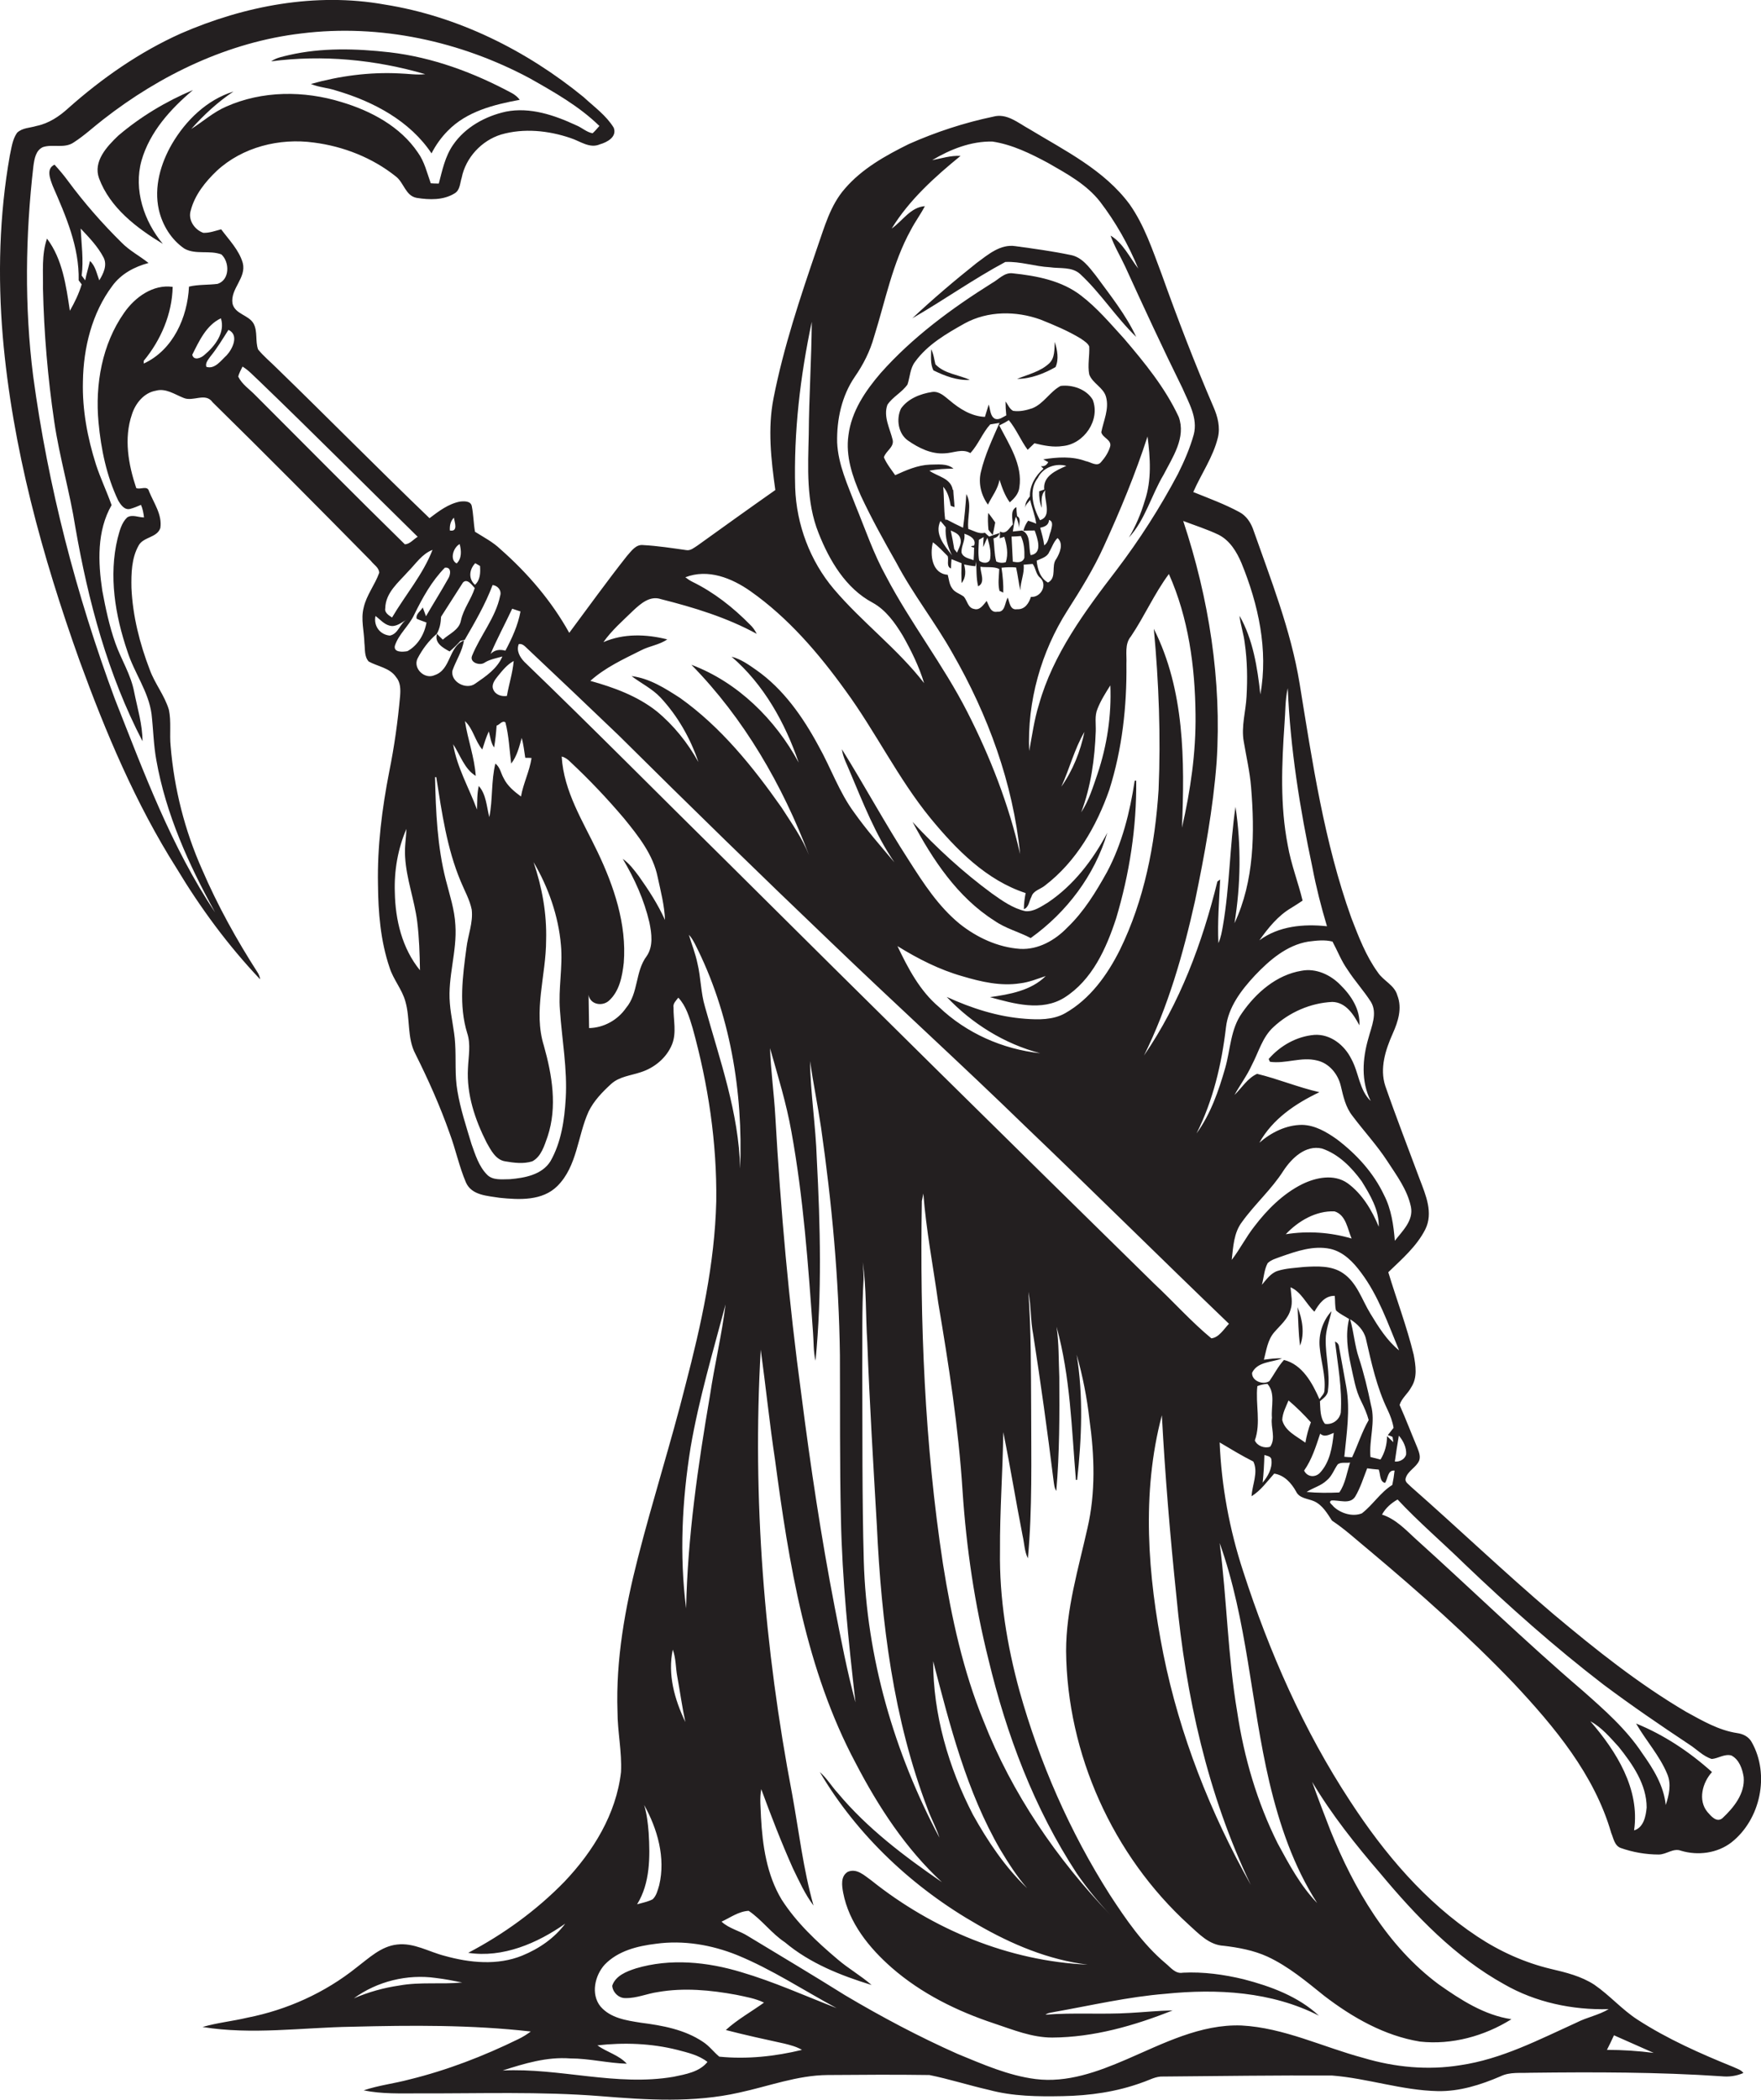 <?xml version="1.0" encoding="utf-8"?>
<!-- Generator: Adobe Illustrator 19.2.0, SVG Export Plug-In . SVG Version: 6.00 Build 0)  -->
<svg version="1.1" id="Layer_1" xmlns="http://www.w3.org/2000/svg" xmlns:xlink="http://www.w3.org/1999/xlink" x="0px" y="0px"
	 viewBox="0 0 700.7 835.3" enable-background="new 0 0 700.7 835.3" xml:space="preserve">
<g>
	<path fill="#231F20" d="M689.7,822.1c-13.1-5.3-26.2-11.1-38.1-18.8c-6.2-4-11.1-9.7-17.2-13.9c-5.2-3.4-11.3-4.9-17.3-6.3
		c-10.5-2.5-20.4-7-29.3-12.9c-20.7-13.7-37-33-50.5-53.7c-18.6-28.3-32.3-59.5-42.7-91.7c-5.4-16.5-8.6-33.8-9.3-51.1
		c4.4,2.6,8.8,5.3,13.4,7.6c2.1,4.3-0.5,9.3-0.7,13.8c3.7-2.3,6.2-5.9,9-9c4,0.6,6.8,3.7,8.7,7.1c1.3,2.8,4.7,2.8,7.2,3.9
		c3.3,1.5,5.2,4.8,7.1,7.7c5.3,3.5,10,7.9,14.9,11.9c19.9,16.7,39.4,34,57.4,52.8c16.2,17.3,32.1,36.3,38.8,59.5
		c0.9,2.1,1.3,5.1,3.8,6c4.8,1.7,10,2.6,15.1,2.6c3.1,0,5.8-2.7,8.9-1.5c6.7,2,14.4,1,20-3.3c11.6-9.1,15.4-27,8.1-39.9
		c-1.2-2.2-3.5-3.3-5.8-3.6c-7.3-1.1-13.8-4.9-20.2-8.4c-18.9-11.1-36.2-24.9-53-39c-19.3-16.4-37.6-33.9-56.6-50.6
		c-0.9-1-2.5-1.8-2.1-3.3c0.8-3,4.2-4.3,5.4-7.1c0.6-1.7-0.1-3.4-0.7-5c-2.4-5.7-4.6-11.5-7.1-17.1c0.8-2.7,3.3-4.5,4.6-7
		c2.6-3.9,1.8-8.7,1-13c-2.7-11.1-6.8-21.9-10.1-32.8c5.4-5.2,11.3-10.3,14.7-17c3.3-6.6,0.2-13.7-2.2-20
		c-4.6-12.4-9.4-24.7-13.7-37.1c-2.3-7,0.1-14.4,3-20.9c2.1-4.7,3.8-10,1.8-15.1c-1.1-4.1-5.6-5.8-7.8-9.2
		c-4.7-6.5-7.6-14.1-10.5-21.6c-10.8-30.1-15.5-61.9-20.6-93.3c-3.5-21.3-11.5-41.4-18.6-61.6c-1-2.6-2.7-5.1-5.3-6.5
		c-5.9-3.2-12.2-5.5-18.4-8c3.2-7.3,7.9-13.9,9.8-21.7c1-4.1-0.1-8.3-1.7-12c-7.5-17.4-14.3-35.1-20.7-53
		c-3.6-9.5-6.8-19.3-12.7-27.7c-10.1-13.7-25.8-21.4-40-30c-4.4-2.4-8.9-6.4-14.3-4.9c-11.5,2.4-22.8,6.1-33.6,10.9
		c-9.3,4.6-18.6,9.8-25.4,17.7c-5.9,6.7-8.2,15.5-11.1,23.7c-6.7,19.6-13.3,39.3-17.3,59.6c-2.4,12.1-1,24.5,0.7,36.6
		c-10.4,7.3-20.7,14.7-31,22.1c-1.3,0.8-2.7,2.1-4.4,1.8c-5.7-0.8-11.4-1.7-17.1-2c-3-0.4-4.8,2.4-6.6,4.4
		c-7.9,10-15.3,20.3-22.9,30.5c-7-12.6-16.5-23.7-27.3-33.2c-3-2.9-6.7-4.8-10.2-7c-0.6-3.4-0.6-6.9-1.3-10.3c-0.5-2-3-1.9-4.7-1.7
		c-4.6,0.9-8.4,3.8-12.1,6.6c-20.5-19.7-40.4-39.9-60.8-59.7c-2.5-2.5-5.2-4.7-7.4-7.4c-1.2-3.3-0.1-7.1-1.8-10.3
		c-2-3.5-7.4-3.7-8.4-8c-0.9-5.9,5.6-10.1,4.1-16.1c-1.5-5.2-5.5-9.2-8.6-13.4c-2.3,0.6-4.7,1.5-7.1,1.4c-3.5-1.2-6.2-5.2-5-8.9
		c1.6-6.2,5.8-11.4,10.3-15.7c10.2-9.5,25-13.2,38.7-11.3c11.7,1.5,23.2,6,32.5,13.4c3.3,2.4,3.9,7.8,8.4,8.6c5,0.8,10.6,1,15.1-1.8
		c2.2-1.3,2.1-4.1,2.8-6.2c1.6-8,7.9-14.8,15.7-17.2c9-2.6,18.8-1.6,27.6,1.4c3.8,1.2,7.6,4.3,11.7,2.5c2.8-0.8,6.9-2.9,5.5-6.6
		c-3-4.9-7.8-8.3-12-12.2C209.4,20,182.1,6.4,153,1.8c-27.4-4.9-55.7,0.5-81,11.5c-16.5,7.4-31.4,17.8-44.8,29.7
		c-3.6,3.3-7.8,6.1-12.7,7.1c-2.6,0.8-5.6,0.7-7.7,2.7c-1.9,2.7-2.2,6-2.9,9.1c-4.2,23.7-4.8,48-2.8,71.9
		c3.8,44.3,15.7,87.4,30.6,129.1c10.4,28.5,22.3,56.8,38.6,82.5c9.5,15.8,20.5,30.7,33.2,44.1c-0.1-0.9-0.4-1.6-0.8-2.4
		c-8.5-13.2-16.1-26.9-22.3-41.3c-6.9-15.5-11.1-32.1-12.5-49c-0.5-4.8,0.3-9.8-0.7-14.5c-1.7-5.7-5.6-10.4-7.6-15.9
		c-4-10.4-6.8-21.4-7.3-32.6c-0.1-5.7,0-11.8,2.9-16.9c1.9-3.4,7.3-3,8.6-6.9c0.8-5.3-2.6-9.9-4.5-14.6c-0.6-2.5-3.5-0.5-5.1-1.3
		c-3.1-9.3-5-19.7-1.7-29.3c1.4-4.4,4.8-8.6,9.5-9.4c3.9-1.1,7.4,1.4,10.9,2.8c3.9,1.8,8.8-2.3,11.7,1.8
		c21.2,20.8,42.1,41.9,63,63.1c1.1,1.5,3.2,2.6,3.3,4.7c-1.7,4.8-5.1,8.9-6.2,13.9c-1.2,4.6,0.2,9.4,0.3,14.1
		c0.3,2.4-0.1,5.3,1.7,7.3c3.6,2,8.4,2.5,10.9,6.2c1.8,2.1,1.8,4.9,1.6,7.5c-0.9,10.1-2.3,20.1-4.3,30c-2.9,14.8-4.8,29.9-4.5,45
		c0.1,11.1,1,22.4,4.6,33c1.5,4.8,5,8.7,6.3,13.5c2,6.9,0.6,14.5,4,20.9c5.1,10.2,9.8,20.7,13.6,31.5c2.4,6.4,3.8,13.3,6.5,19.6
		c2.3,5.2,8.6,5.3,13.4,6.1c7.8,0.8,17,1.3,23-4.7c7.9-7.9,8-19.9,12.4-29.6c2.1-4.3,5.5-7.8,9-11c3.2-2.9,7.7-3.3,11.6-4.6
		c5.5-1.7,10.4-5.7,12.6-11.1c1.9-4.7,0.5-9.8,0.6-14.7c-0.3-1.6,1-2.7,1.9-3.9c3.1,3.3,4.4,7.8,5.7,12.1
		c6.2,22.4,9.7,45.6,9.4,68.9c-0.6,24.8-6,49.1-12.2,72.9c-5.8,23.1-13.1,45.9-19,69c-5.1,19.9-8.8,40.4-8.1,61c0,8,1.8,16,1.4,24.1
		c-1.9,16.7-11.1,31.6-22.5,43.6c-11.1,11.4-24.2,20.9-38.3,28.3c13.8,2.1,27.5-3.8,38.6-11.6c-4.3,5.8-10.5,10-17.1,12.7
		c-9.8,4-20.9,2.9-30.9,0.1c-6.3-1.6-12.2-5.3-18.9-4.5c-6.4,0.7-11.2,5.4-16.1,9.1c-12.6,10.1-27.7,16.9-43.5,20
		c-5.9,1.4-12,2-17.8,3.7c19.7,3.2,39.6,0.2,59.4-0.1c23.7-0.6,47.6-0.8,71.2,1.9c-1.5,1.1-3.2,2.2-4.9,3
		c-13.9,6.8-28.4,12.4-43.5,16.1c-6,1.6-12.2,2.3-18.1,4.3c7.3,1.5,14.8,1.2,22.2,1.2c24,0.1,48-0.8,72,1.1
		c18.4,1.5,37.1,2.7,55.2-1.4c11.7-2.5,23.1-6.9,35.2-7c13.5-0.1,27-0.2,40.5,0c7.9,1.6,15.7,4.1,23.6,5.9
		c9.6,2.6,19.6,2.7,29.5,2.5c10.7-0.2,21.4-1.7,31.5-5.4c2.8-0.9,5.5-2.6,8.6-2.4c22.3-0.2,44.7-0.5,67-0.4
		c14.1,1.1,27.8,5.9,42,6.2c8.7,0.2,17.2-2.5,25.1-5.9c3.7-1.8,7.9-1.2,11.9-1.4c25.3-0.3,50.7-0.3,76,1.4c3,0.3,5.9-0.1,8.7-1.3
		C692.8,823.2,691.1,822.8,689.7,822.1z M75.2,114c-0.6,12.2-6.3,25.2-18,30.6c0-0.3,0-0.8,0-1.1c6.8-8.2,11.3-18.7,11.5-29.4
		c-7.8-1.1-15,4.1-19.3,10.3c-8.8,12.5-11.6,28.5-10.2,43.6c1,10.7,3.2,21.3,7.8,31c1,1.7,2.5,4,4.8,3.4c1.5-0.4,2.9-1,4.3-1.6
		c0.7,1.6,1,3.3,1.2,5c-2.2,0-4.7-1.3-6.7,0c-2.3,2.2-3,5.4-3.8,8.3c-3.6,14.9-1,30.6,3.9,45c2.7,8.5,8.4,15.9,9.6,24.9
		c0.7,6.1,0.8,12.3,1.9,18.3c3.8,21.5,12.9,41.6,23.4,60.6c-17.5-26.1-28.4-55.8-39.9-84.9c-15.4-41.5-26.6-84.6-32.5-128.4
		c-3.5-27.7-3.1-55.9,0.1-83.6c0.4-2.8,0.9-6.2,3.8-7.5c4-1.3,8.6,0.7,12.3-1.9c4.2-2.7,7.8-6.1,11.7-9.1
		c22.8-17.8,49.9-30.8,78.8-34.2c31.3-3.9,63.4,3.1,91,17.9c9.7,5.5,19.5,11,27.6,18.9c-0.9,1-1.7,2-2.7,2.9
		c-2.4-0.4-4.3-2.3-6.6-3.2c-8.6-4-18.3-7.3-27.9-5.4c-8.2,1.8-16.2,6.2-21,13.2c-3.2,4.6-4.3,10.1-5.7,15.4c-1.1,0-2.2,0-3.2-0.1
		c-1.5-4.2-2.5-8.6-5.1-12.2c-7-10.4-18.7-16.6-30.4-20.1c-14.9-4.6-31.5-4.6-45.9,1.8c-5.1,2.2-9.3,6-13.9,8.9
		c5-5.6,10.5-10.7,16.8-14.9c-10.6,3.3-19,11.5-24.5,20.9c-4.5,7.8-7.2,17.1-5.2,26.1c1.4,6.1,4.9,11.9,10.2,15.5
		c4.5,2.5,10,0.5,14.7,2.3c3.3,3,3.4,10.1-1.5,11.7C82.8,113.4,78.9,113.1,75.2,114z M76.5,141.1c2.7-5.4,5.6-11.8,11.4-14.5
		c1.8,5.7-2.4,11.1-6.6,14.6C80,142.4,77.1,143.6,76.5,141.1z M90.2,141.3c-2.2,2-4.7,5.7-8.1,4.6c-0.5-1.6,0.8-2.9,1.6-4.1
		c2.7-3.3,4.9-7,7.2-10.6C95.2,133.2,92.6,138.7,90.2,141.3z M158.9,789.7c-6.2,0.9-12.3,2.6-18.1,5.1c9.3-6.8,21.3-9.7,32.6-8.1
		c3.5,0.4,7,1.1,10.5,1.8C175.7,789.3,167.2,788.2,158.9,789.7z M505.1,708.9c4,16.8,9.6,33.4,19,48c-6.6-6.8-11.2-15.4-15.7-23.7
		c-8.2-16.4-13.4-34.2-16.1-52.2c-3.8-22.3-4.1-44.9-7-67.3C496.3,644.5,497.7,677.4,505.1,708.9z M497.7,749.7
		c-16.1-28.7-28.3-59.6-34.8-91.8c-6.2-31.2-8.8-64-0.6-95c1.3,24.1,3.3,48.1,5.8,72.1C471.8,674.4,480.5,713.8,497.7,749.7z
		 M536.2,470.6c-5.4-3.8-12.6-2.3-18.1,0.4c-7.6,3.8-13.9,10.1-19,16.8c-3.3,4.2-5.7,9-9,13.3c0.6-5.2,0.8-10.8,4.1-15.1
		c5.1-7.1,11.8-13,16.5-20.4c3.3-5,8.8-10.3,15.3-8.8c6.6,2.2,11.8,7.5,15.8,13c3.4,5.5,7,11.5,6.8,18.1
		C545.9,481.4,542.1,474.9,536.2,470.6z M537.8,492.6c-8.5-2.5-17.5-3.1-26.2-1.7c5-5.3,12-9.4,19.4-9.1
		C535.6,483.2,536.2,488.9,537.8,492.6z M502.4,589.7c0.4-3.6,0.6-7.3,0.7-11c1.1,0.4,2.8,0.5,2.8,2
		C506.3,584.1,504.4,587.3,502.4,589.7z M505.4,575.4c-2.2,0.8-5.2-0.3-6.1-2.5c2.5-7,0.2-14.4,1-21.6c1.3-0.5,2.6-0.8,4-0.9
		c3.3,3.7,1.4,9.1,1.8,13.5C505.5,567.7,507.8,572,505.4,575.4z M505.1,549.3c-2.4,1.7-7.1,0-6.9-3.3c2.2-4.5,7.8-4.1,11.9-5.7
		c-2.4-0.2-4.8,0.2-7.2,0.5c1-3.8,1.5-7.9,4.1-10.9c2.4-2.8,5.5-5.3,6.5-9c1-2.9,0.2-5.9,0-8.9c4.3,1.8,6.2,6.6,9.5,9.7
		c1.8-3.1,4.1-6.4,8.1-6.3c0.2,1.9,0,3.9,0.5,5.8c1.5,1.4,3.5,2.3,5.2,3.4c-1.5,6.1-0.6,12.3,0.7,18.4c1.1,4.8,1.8,9.8,4.1,14.3
		c1.2,2.4,2.3,4.9,3,7.5c-2.7,4.7-4.3,9.9-6.6,14.8c-0.8,0-2.3-0.1-3.1-0.2c0.9-9.2,2.4-18.5,0.8-27.7c-1-5.3-1.9-10.7-2.9-16
		c-0.1-1-0.6-1.7-1.6-2.1c1.1,9.3,2.9,18.7,2.3,28.2c-0.5,2.9-3.3,5-6.3,4.5c-2-2.4-1.8-6-2-9c1.4-1.2,3.2-2.4,3.2-4.4
		c0.9-6.7-1-13.4-0.9-20.1c0-3.9,1.5-7.5,2.3-11.3c-3.5,3.8-5.2,9.2-4.7,14.3c0.5,5.7,2.4,11.3,1.9,17c0.1,1.5-1.2,2.5-2,3.7
		c-2.8-6.4-6.8-13.8-14.1-15.6C508.5,543.5,507,546.6,505.1,549.3z M554.1,571.5c0.1,0.7,0.2,1.4,0.3,2.1c-0.8-0.8-1.7-1.6-2.5-2.4
		c0,3.3-0.9,6.6-2.6,9.3c-1.3-0.3-2.7-0.7-4-1c-0.6-7,2.1-13.9,0.2-20.7c-1.3-6.3-2.8-12.6-4.8-18.7c-1.7-5-2-10.3-3.5-15.4
		c2.9,1.8,5.5,4.4,6.3,7.8c2.2,9.6,4.3,19.3,8.6,28.2c1.1,2.3,2,4.7,2.4,7.2c-0.6,0.7-1.7,2.2-2.3,2.9
		C552.7,570.9,553.7,571.3,554.1,571.5z M510.2,564.8c0.1-2.8,1.5-5.3,2.5-7.8c3.2,2.7,6.1,5.6,8.9,8.7c-1,2.6-1.7,5.3-2.2,8.1
		C515.9,571.2,511.3,569.2,510.2,564.8z M518.9,584.9c3.1-4.4,4.7-9.6,6.4-14.7c1.7,1.6,3.6,0.4,5.4-0.3c-0.6,5.6-1.5,11.7-5.6,16
		C523.1,587.8,520.1,587.4,518.9,584.9z M519.9,593.4c2.6-1.7,5.7-2.4,8-4.6c2.1-1.7,2.9-4.3,4.4-6.4c1.4-1,3.3-0.4,4.9-0.7
		c-1.3,4-1.9,8.5-4.3,11.9C528.6,593.8,524.2,593.8,519.9,593.4z M541.9,601.9c-3.7,1.5-8.5,0-11.3-2.7c-0.5-0.8-2.2-1.6-0.9-2.4
		c3.1-0.3,7.4,1.7,9.5-1.5c2.1-3.5,3.3-7.5,4.8-11.3c1.5,0.2,3,0.4,4.6,0.5c0.7,1.7,0.3,4.8,2.5,5.3c1.2-1.7,1-5.2,3.8-4.9
		c-0.2,1.9-0.5,3.8-0.9,5.7C549.2,593.6,546.3,598.5,541.9,601.9z M650.2,728c2.4-16.5-7.1-31.5-17.4-43.4
		c4.5,2.4,7.9,6.5,11.3,10.2c5.5,6.9,11.1,14.9,11.1,24.1C654.9,722.3,654,726.9,650.2,728z M582.8,622.1
		c17.6,16.8,35.8,33,55.2,47.9c11.1,8.3,22.5,16.1,34.1,23.8c3,1.9,5.5,4.7,9,5.8c2.6-0.2,5-2.1,7.8-1.4c3.1,1.6,4.4,5.3,4.9,8.6
		c0.6,6.6-4,12.2-8.5,16.4c-2.3,1.8-4.5-0.9-5.9-2.5c-3.9-4.7-2-11.7,1.8-15.9c-8.9-8-19.1-14.8-30.2-19.3
		c3.9,6.8,9.4,12.8,12.4,20.1c1.7,4,0.7,8.4-0.6,12.3c-0.8-7.7-4.9-14.3-9.3-20.5c-6.4-9.7-15.2-17.4-23.8-25
		c-22.8-19.5-44.3-40.4-66.6-60.5c-4-3.7-7.9-7.8-13.2-9.5c1.4-2.6,3.7-4.6,6.2-6C564.5,605.4,573.9,613.4,582.8,622.1z
		 M559.5,578.5c-0.5,1.9-2.6,3-4.5,2.8c0.5-3.4,1-6.9,1.6-10.3C558.4,573.1,559.7,575.8,559.5,578.5z M556.7,537.1
		c-4.8-3.9-8.2-9.3-11.4-14.6c-3.4-5.5-5.3-12.3-10.9-16.1c-4.5-3.1-10.3-2.8-15.5-2.5c-3.5,0.4-7.2,0.5-10.6,1.6
		c-2.7,0.9-4.4,3.4-6.2,5.5c0.8-2.9,0.9-6,2.3-8.6c1.4-1.4,3.5-1.9,5.3-2.6c6.3-2.2,12.9-4.5,19.6-3.1c5.3,1.2,9.2,5.3,12.3,9.5
		C548.5,515.4,552.3,526.5,556.7,537.1z M536.2,385.7c2.9,4.5,6.5,8.4,9.3,12.8c2.7,4.5,0.2,9.8-1,14.4c-2.4,8.2-3,17.2,0.9,25
		c-4.6-4.4-4.7-11.3-7.7-16.7c-2.7-5.5-8.3-10-14.7-9.6c-7.1,0.6-13.6,4.3-18.2,9.6c0.1,0.3,0.4,0.8,0.5,1.1
		c6.3,0.9,12.5-2.1,18.8-0.5c4.8,1.1,8.3,5.4,9.4,10.1c1,4.2,1.9,8.5,4.7,12c4.5,6,9.7,11.6,13.8,17.9c3.7,5.7,8,11.4,9.4,18.2
		c1.1,5.5-3.4,9.6-6.4,13.5c-0.5-6.2-1.4-12.6-4.3-18.2c-4.2-8.9-11-16.3-18.8-22.2c-4.1-2.9-8.7-5.6-13.8-5.7c-6.3,0-12.3,3-17,7.1
		c5.2-9.4,14.4-15.6,23.9-20.1c-8.4-1.9-16.5-5.3-24.8-7.3c-3.8,1.7-6.1,5.6-9,8.4c2.2-4,5-7.7,6.9-11.9c2.7-5.1,4.2-11.1,8.6-15.1
		c6.3-5.9,14.8-9.6,23.4-10c5.4,0.1,8.5,5,10.8,9.3c0.4-6.3-3.3-11.9-7.6-16.1c-3.9-4-9.7-6.7-15.4-5.6c-9.9,1.6-18.1,8.7-23.7,16.8
		c-4.6,6.4-4.6,14.6-6.7,21.9c-2.6,9.1-5.8,18.3-11.4,26c6.6-13.1,10-27.6,11.7-42.1c0.9-8.1,6.1-14.9,11.5-20.7
		c5.8-6.1,12.7-12.1,21.3-13.5c3.2-0.4,6.5-0.8,9.6,0C532.2,378.2,533.7,382.2,536.2,385.7z M512.4,336.2
		c-3.1-15.9-2.4-32.2-1.3-48.3c0.4-4.7,0.2-9.5,1.3-14.2c1,24,4.8,47.8,9.8,71.3c1.5,7.9,3.5,15.7,5.8,23.4
		c-9.3-1-19.2-0.1-26.9,5.6c3.5-4.9,7.4-9.8,12.7-12.9c1.5-0.9,3-1.9,4.5-2.9C516.5,350.8,513.7,343.7,512.4,336.2z M484.9,212.7
		c4.5,2.3,7.2,6.8,9.1,11.3c6.7,16.4,10.7,34.5,7.5,52.2c-1.2-10.8-2.9-21.8-8.3-31.3c0.4,3.7,1.7,7.3,2.1,11c1,7,1.1,14.1,0.7,21.1
		c-0.3,6-2.2,12-1.1,18c1,6,2.4,11.9,2.9,18c1.5,18.1,1.3,37.4-6.6,54.2c2.5-15.3,2.7-31,0.4-46.3c-2.3,15.7-2.3,31.7-5,47.3
		c-0.4,2.3-0.8,4.7-1.8,6.9c-0.4-8.4,0.3-16.9,0.7-25.3l-1.1,0.8c-6,24.4-14.9,48.4-29.2,69.2c9.6-19.4,15.6-40.4,20.3-61.5
		c3.8-18.3,7.2-36.7,8.6-55.3c2.1-32.4-3.1-65.1-13.3-95.8C475.5,209,480.3,210.5,484.9,212.7z M340.1,149.9
		c3.4-4.9,6.1-10.2,7.7-16c4.5-14.3,7.3-29.2,14.6-42.4c1.7-3.3,3.9-6.2,5.6-9.5c-5.7,0.4-8.9,5.9-13.2,8.9
		c7-11.4,17.1-20.5,27.4-28.9c-3.9-0.2-7.6,1-11.3,1.7c7.2-4.3,15.5-7.6,24-7.4c7.9,1.2,15.2,4.8,22.1,8.5
		c7.5,4.3,15.3,8.5,20.7,15.4c6.2,8.1,11.3,17.1,15.2,26.6c-3.5-4.5-6-10.1-11-13.1c1.5,4.3,3.9,8.2,5.8,12.3
		c7.4,16.2,14.9,32.4,22.8,48.4c2.5,5.8,6.2,11.9,4.5,18.4c-1.5,5.4-3.8,10.7-6.3,15.7c-7.1,13.4-15.3,26.2-24.5,38.3
		c-12.5,16.3-25.2,33.4-30.8,53.4c-1.9,6-2.7,12.3-3.9,18.5c-0.8-19.7,4.7-39.4,15.3-56c5.3-8.3,10.5-16.7,14.5-25.6
		c6.5-14.2,12.5-28.7,17.3-43.5c1.1,8.4,1.7,17.4-1.1,25.6c-1.5,5.1-3.6,10-6.3,14.6c6.5-7.1,8.9-16.8,13.8-25c3.6-7,9-14.8,6-23
		c-5.4-11.6-13.6-21.6-21.8-31.2c-5.4-5.9-10.6-12.1-17-17c-7.7-6-17.7-7.9-27.3-8.9c-3.3-0.4-5.6,2.5-8.2,3.9
		c-16.1,10.1-31.6,21.5-44.3,35.8c-6.1,7.1-11.6,15.2-12.8,24.7c-1.2,8.3,1.6,16.5,4.9,24c4.3,9.2,9.2,18,14.2,26.8
		c6.6,12.5,15.4,23.6,22.3,35.9c14.1,24.5,24.1,51.7,26.9,79.9c-4.5-19.7-11.9-38.7-21.1-56.7c-9.5-18.6-22.5-35.2-32.2-53.7
		c-5-9-8.3-18.8-12.2-28.3c-3.1-8.1-6.9-16.2-7.3-25C332.9,166.9,334.9,157.5,340.1,149.9z M436,290.8c0.1-3-0.5-6.1,0.7-8.9
		c1.3-3.3,3.2-6.3,5.1-9.3c0.5,11.9-1.3,23.9-5.1,35.2c-1.8,5.2-3.4,10.6-6.5,15.3C434.1,312.8,435.6,301.8,436,290.8z M422.3,312.9
		c3.3-7.2,5.2-15,9.2-21.8C429.9,298.8,426.9,306.4,422.3,312.9z M370,184.8c-4.9,0.2-9.4,2.2-13.8,4.2c-1.6-2.3-3.4-4.5-4.5-7.1
		c0.7-2.5,4.1-4,3.5-6.9c-1.1-4.6-3.8-9.3-2.1-14c2.1-3.2,5.8-4.9,8-8.1c1-3,1-6.4,3-9c5-6.9,12.5-11.2,19.8-15.3
		c9.2-5,20.4-5,30.1-1.5c5.5,2.2,11,4.5,16.1,7.6c1.2,0.9,2.7,1.7,3.3,3.1c0.2,3.7-0.7,7.4,0,11.1c1.3,3.6,5.7,5.2,6.7,9
		c1.3,4.8-1,9.4-1.9,14c0.5,2.3,4.3,3,3.5,5.8c-0.7,2.3-2,4.3-3.6,6.1c-1.6,2-4.2-0.1-6.1-0.4c-5.4-2-11.3-1.6-16.9-0.7
		c0.5,0.3,1.5,0.8,2,1.1c-0.7,1.3-1.7,1.8-2.9,1.6c0.2,0.3,0.7,0.7,1,1c-3.2,2.8-5.5,6.7-5.4,11c-1.1,1.4-2.2,3-1.7,4.9
		c-0.4-1.5,1.1-2.4,1.8-3.5c0.7,3.2,2,6.3,2.4,9.5c-1-0.5-2.1-0.8-3.2-1.2c-0.9,1.2-1.5,2.5-1.9,4c1.5-0.1,3-0.1,4.5-0.1
		c1.1,3.1,3.3,9.1-1.6,9.8c-1-3.3,0.3-8.1-3.4-9.8c-0.9,0.1-2.8,0.3-3.7,0.4c0.3-2,0.6-4,1.2-5.9c0.8,1.4,1.1,3,1.4,4.6
		c-0.3-1.6,0.9-3.9-0.9-4.8c-0.1-0.9-0.3-2.7-0.3-3.6c-2.5,1.3-1.5,4.6-1.4,6.9c-1.4,1.3-2.6,4.2-5.1,2.8c0,0.9-0.1,1.8-0.1,2.7
		l1.8-0.6c1,3.3,1.7,6.8,0.6,10.1c-1.3,0.4-2.6,0.3-3.8-0.3c-0.8-3-0.7-6.1-1.1-9.2c1.2-0.2,2-0.9,2.5-2.1c-1,0.3-3.1,1-4.2,1.4
		c-0.6-0.5-1.2-1-1.7-1.5c-2.4,0.6-4.4-0.8-6.6-1.5c-0.6-4.6,1.6-9.6-0.8-13.9c-0.3,4.5-0.7,9-1.3,13.4c-2.2-1-4.3-2.1-6.4-3.2
		l-0.7,0c-0.6-4.3-0.4-8.7-0.8-13.1c1.9,2.1,2.5,4.9,3,7.6l1.5,0.5c-0.1-2.3-0.4-4.5-0.5-6.8l-0.2-0.1c-0.8-4.7-6.2-5.3-9.3-7.6
		c3.1-0.6,6.4-0.8,9.6-0.8C376.8,184.2,373.1,184.8,370,184.8z M417.5,219.5c1.1-1.8,1.7-4,3.3-5.5c2.5,2.2,0.9,6-0.5,8.3
		c-2.2,2.8,0.4,7.4-3.3,9.4c-3.1-1.7-4.2-5.4-4.5-8.7C414.3,222.1,416.7,221.6,417.5,219.5z M413.9,209.9c1.8-0.4,3.4-1,3.5-3.1
		c2,0.6,1,3.1,0.7,4.5c-0.8,1.9-0.8,4.4-2.6,5.6C415.2,214.5,414.5,212.2,413.9,209.9z M415.5,194.7c-0.5,0.2-1.5,0.5-2,0.7
		c-0.1,2.2,0.2,4.5,1,6.6c0-2.4-0.5-5.1,1.4-7c-0.7,3.7,3,10.3-2.1,11.9c-2.7-5-4.7-11.9-0.8-16.9c2-4.1,7.1-5.9,11.3-4.7
		C420.2,187.1,414.9,189.4,415.5,194.7z M407.6,221.8c-0.7,2.2-2.9,1.9-4.6,1.6c-0.2-3.3-0.3-6.7-0.5-10c0.9,0,2.8-0.1,3.7-0.2
		C407.5,215.9,407.7,218.9,407.6,221.8z M392.9,213.9c0.8,2.7,1.5,5.4,1.1,8.2c-0.2,2.2-3.2,2.1-4.4,0.8c-0.5-2.7-0.2-5.5-0.1-8.2
		l1.9-1.1c-0.1,1.3-0.2,2.7-0.2,4C391.8,216.4,392.2,215.1,392.9,213.9z M387.6,217.8c0,1.3-0.1,3.8-0.2,5c-1.7-0.7-4.1-0.9-4.8-3
		c-0.2-2.6,1.6-4.9,1.1-7.5c2,0.6,4.9,2,3.9,4.7C386,217.2,386.1,217.5,387.6,217.8z M378.8,220.9c-2.9-3.9-7.1-8.4-4.6-13.7
		c0.7,0.8,1.4,1.6,2.1,2.5C376,213.6,377.1,217.5,378.8,220.9z M378.3,211c1.5,0.7,3.3,1.3,3.8,3.1c0.7,2-0.6,3.9-1.3,5.7
		c-0.3-0.4-0.9-1.1-1.1-1.4C379.3,215.8,378.8,213.4,378.3,211z M371.2,215.7c2.2,1.6,4,3.6,5.9,5.5c0.5,1.6-0.7,4.1,1.3,4.9
		c0-0.9,0.1-2.8,0.2-3.7c1.3,0.5,2.7,1.1,4,1.6c-0.1,2.6-0.1,5.3,0,7.9c1.8-2.1,1.7-5,1-7.4c1.5,0.3,3,0.6,4.5,0.7
		c0.1-0.5,0.3-1.5,0.3-2c0.2,3.3,0,6.7,0.8,10c3-1.5,0.9-5.3,0.9-7.8c2.5,0.4,5.2-0.2,7.5,0.9c-0.1,2.9-0.6,5.8,0.1,8.7
		c0.4,0.2,1.2,0.5,1.5,0.7c0.1-3.3-0.2-6.6-0.7-9.9c1.9-0.2,3.9-0.3,5.8-0.1c0.7,3,1,6.1,1.7,9.1c0-3.5,1.7-6.7,1.3-10.2
		c0.9-0.1,2.7-0.2,3.6-0.3c1.3,1.7,1.2,4.1,3,5.5c3,2.8,0.3,7.9-3.7,7.6c-0.8,2.5-2.4,5.1-5.5,4.9c-2.8,0.5-3-2.8-3.7-4.6
		c-1.3,2-0.9,5.9-4.2,5.6c-2.7,0.5-3.3-2.5-4.2-4.3c-1.3,1.5-2.7,3.9-5,3.2c-2.5-0.4-2.7-3.3-4.1-4.9c-1.6-1.2-3.7-1.7-4.7-3.4
		c-1.1-1.5-1.2-3.5-1.7-5.3C370.9,228.2,369.9,220.8,371.2,215.7z M323,128c-0.1,14.9-1.1,29.9-1.2,44.8
		c-0.3,13.1-1.1,26.7,3.9,39.2c4.3,10.9,10.8,22,21.5,27.7c5.3,2.9,8.9,8,12,13.1c3.4,6,6.5,12.3,8.5,18.9
		c-10.6-13.7-24.7-24.2-35.9-37.4c-9.5-11.2-14.9-25.7-15.4-40.3C315.8,171.8,318.4,149.7,323,128z M240.1,255.4
		c3.3-4.7,7.7-8.5,11.8-12.5c3-2.8,6.7-6.1,11.1-4.6c13.1,3.3,26.2,7.3,38.1,13.8c-0.7-1.4-1.6-2.7-2.7-3.7
		c-6.7-6.8-14.3-12.8-22.9-17c-1-0.5-1.9-1.1-2.8-1.8c9-3.5,18.5,0.3,26,5.6c14.9,10.5,27,24.6,37.6,39.3c12.1,16.5,21,35.1,34,51
		c10.2,12.4,22.2,24.6,37.8,29.7c-0.4,2.1-0.7,4.2-0.7,6.4c2-0.7,2.1-3.3,3-4.9c0.7-2.5,3.6-3,5.4-4.5c12.4-9.5,20.5-23.5,25.6-38.1
		c5.1-16.1,7-33.1,6.8-50c0.2-3.7-0.8-7.9,1.8-11c5.4-8,9.3-17,15.1-24.8c7.8,17.5,10.4,36.8,10.6,55.8c0.2,15.2-2,30.3-5.4,45.1
		c1.1-26.6,1.1-54.7-11.2-79.1c2,21.3,2.8,42.7,1.9,64c-1.4,21.9-5.7,43.9-15.4,63.7c-5,10-11.9,19.6-21.8,25.2
		c-4.8,2.7-10.6,2.6-15.9,2.2c-10.9-0.8-21.4-4.2-31.2-8.7c10,10.6,23,18.7,37.2,22.4c-15-1.6-29.4-8-40.3-18.4
		c-7.6-6.4-12.3-15.4-16.5-24.2c8.1,5,16.7,9.4,25.9,12c7.4,2.2,15.2,4,22.9,2.8c3.5-0.4,6.9-1.8,10.2-2.9
		c-5.8,5.8-14.4,7.3-22.2,8.4c9.5,2.6,20.6,5.8,29.6,0.2c11.1-7,16.7-19.6,20.6-31.5c5.3-17.7,8.2-36.3,8-54.8c-0.2,0-0.5,0-0.6,0
		c-1.9,12.5-5,25-11,36.3c-4.4,7.9-9.2,15.8-15.8,22.1c-4.9,5.1-11.6,8.9-18.8,8.5c-8.8-0.6-17.2-4.5-24.1-10
		c-8.4-6.9-14.3-16-20.1-25.1c-9.4-14.5-17.6-29.7-26.7-44.3c0.4,3.2,2,6,3.2,9c5.2,12.3,10.1,24.9,17.7,36
		c-5.5-6.5-11.1-12.9-16-19.8c-6-8.1-9.3-17.8-14.2-26.5c-6.2-11.5-14-22.7-24.9-30.3c-3-2.1-6.1-4.3-9.7-5.2
		c12.8,11,21.3,26.3,26.7,42.1c-9.3-17.2-24.3-32-42.7-38.9c21,21.4,36.2,47.8,46.8,75.7c-2.7-6.8-7-12.8-10.9-18.9
		c-11.4-16.2-24.1-32-40.4-43.6c-5.9-3.8-12.1-7.8-19.3-8.7c3.8,2.9,8.2,5,11.5,8.5c6.8,7.3,11.9,16.2,15.1,25.7
		c-4.3-7.7-9.8-14.6-16.6-20.2c-7.7-6.1-17.1-9.5-26.4-12.1c5.9-5.3,13.1-8.6,20.1-12.1c3.4-1.8,7.4-2.2,10.5-4.4
		C257.1,252.2,248.1,251.9,240.1,255.4z M203.8,242.1c0.8,0.3,2.5,0.8,3.3,1.1c-1,5.5-3.4,10.7-6,15.6c-2.2-0.6-4.2-0.4-5.9,1.3
		C197.8,254,201,248.1,203.8,242.1z M185,286.8c3.3,3.1,4,7.9,6.9,11.3c0.8-2.4,1.5-4.9,2.6-7.2c0.6,2.2,0.8,4.5,2.1,6.4
		c0.5-2.9,0.8-5.8,1-8.7c1.2-0.3,2.2-2.2,3.5-1.3c1.4,5.4,1.6,10.9,2.3,16.4c2.3-2.9,3.2-6.7,4.2-10.2c0.7,2.6,1,5.3,1.4,7.9
		c0.6,0,1.9,0,2.5,0.1c-0.8,5.3-3.3,10.1-4.2,15.3c-2.7-2-5.4-4.2-6.9-7.3c-1.1-1.9-1.4-4.4-3.3-5.8c-1.7,7-1,14.3-2.4,21.3
		c-1.1-4.2-1.2-9-4.2-12.4c-0.7,3.1-0.6,6.2-0.7,9.4c-3.2-8.7-8-16.8-9.5-26c2.8,4.2,4.5,9.9,9,12.6
		C188.8,301.2,186.1,294.1,185,286.8z M201.7,276.8c-2.1,0.3-4.5-0.4-5.4-2.5c-0.9-2,0.6-3.9,1.8-5.4c1.8-2.2,3.7-4.6,6.3-6
		C204,267.6,202.5,272.1,201.7,276.8z M189.1,224c0.5,0.3,1.4,0.8,1.9,1.1c0.2,2.7,0.1,5.6-2,7.5C186.3,230.2,186.7,226.5,189.1,224
		z M182.9,216.4c0.7,2.6,0.9,5.7-1.2,7.7C178.8,222.6,180.4,217.7,182.9,216.4z M180.6,205.9c0.3,1.8,1.8,5.7-1.6,5.1
		C178.9,209.1,179.2,207.3,180.6,205.9z M172.1,218.7c-3.8,9.8-10.8,17.9-16.1,26.9c-1.2-0.8-3.1-1.9-2.7-3.7
		c0.1-6.2,5.3-10.3,9.1-14.6C165.4,224.3,167.9,220.3,172.1,218.7z M101.6,157.2c-2.3-2.4-5.3-4.3-6.8-7.4c0.3-1.4,1.1-2.7,1.7-4
		c2.5,1.5,4.5,3.8,6.7,5.8c21.2,20.4,42,41.3,63,61.9c-1.7,1-3.1,2.9-5.1,3C141.2,197,121.4,177,101.6,157.2z M155.1,252.8
		c-4-0.4-6.5-3.9-5.7-7.8c1.8,1.3,3.3,3.2,5.5,3.8c2.6,0.8,4.8-1.2,7-2.4C159,248,158.6,252.1,155.1,252.8z M157.1,256.9
		c1.5-4.7,5.6-7.9,7.7-12.4c3.3-6.7,6.9-13.3,12.2-18.7c2.8-0.4,2.3,2.9,1.3,4.4c-2.8,5-5.9,9.9-8.8,14.9c-0.3-0.9-1-2.7-1.3-3.5
		c-0.8,1.5-2.9,2.6-2.4,4.5c1.3,0.6,2.6,1,3.9,1.5c-0.8,4.6-3.4,9.1-7.6,11.4C160.3,259.3,156.6,259.6,157.1,256.9z M157.1,354.9
		c-0.3-8.6,1.2-17.3,4.6-25.2c-0.1,3.7-0.8,7.4-0.5,11.2c0.5,8.7,3.7,17,4.8,25.6c0.8,6.4,1,12.9,1.1,19.4
		C160,377.2,157.3,365.9,157.1,354.9z M166.1,262c1.9-3.7,4.5-7.2,7.7-9.9c1.2-2.1,1.6-4.4,1.7-6.8c2.9-4.5,5.8-9.1,8.7-13.6
		c1.7-1.8,3.6,1,4.7,2.2c-1.4,4.5-4.5,8.2-5.5,12.9c-0.7,3.8-4.7,5.3-7.2,7.6c-0.6-0.6-1.8-1.7-2.3-2.3c-1.2,3.6,2.4,5.6,5,7
		c1.5-1.3,3-2.7,4.3-4.2c0.4-0.1,1.3-0.3,1.7-0.4c4.1-7.1,8.2-14.1,11.1-21.8c2.1,0.2,3.7,2.2,3,4.3c-1.8,8.7-7.9,15.7-11.2,23.9
		c-1,2.7,3.3,4,5.1,2.6c2.1-1.3,4.6-1.7,7-2.4c-2.1,4.9-6.6,7.9-10.8,10.8c-3.5,2.6-9.8-0.6-9.1-5.1c1.4-4.1,4-7.8,4.6-12.1
		c-6.2,2.6-5.1,11.6-11.6,13.8C169,270.4,164.3,265.9,166.1,262z M225.1,436.9c-0.5,8.6-1.8,17.5-6.1,25c-3.4,5.4-10.3,6.6-16.1,7.1
		c-3.1,0-6.9,0.6-9.2-1.9c-3.2-3.3-4.6-7.9-6.1-12.1c-2.1-7-4.4-13.9-5.6-21.1c-1.1-6.3-0.5-12.6-0.9-18.9c-0.3-5.4-1.7-10.6-2.1-16
		c-0.9-10.4,2.9-20.6,2.2-31c-0.3-6.2-2.3-12.1-3.8-18c-3.4-13.3-4-27.2-4.3-40.9l0.5,0c2.2,14,4.2,28.3,9.7,41.4
		c1.5,3.7,3.6,7.3,4.4,11.3c0.6,5.2-1.5,10.1-2.1,15.2c-1.5,11.2-3.1,22.9,0.3,33.9c1.5,4.5,0.5,9.3,0.3,14
		c-0.6,10.3,2.8,20.4,7.4,29.5c1.7,3,3.6,6.9,7.4,7.5c3.5,0.6,7.3,1.1,10.8,0c3.6-1.9,4.8-6.3,6.1-9.9c3.9-11.8,1.8-24.4-1.5-36.1
		c-4.3-13.8,0.9-28,0.9-42c0.3-10.5-1.6-21-5-31c5.9,10,9.9,21.4,10.9,33c0.8,8.7-1.1,17.3-0.4,25.9
		C223.6,413.5,225.8,425.2,225.1,436.9z M254.2,348.5c-1.9-2.5-3.8-5.1-6.4-6.9c4.7,7.9,8.5,16.3,10.6,25.3
		c0.9,4.4,1.6,9.5-1.1,13.4c-4.6,6.1-3.2,14.7-8.2,20.6c-3.3,4.8-8.9,7.9-14.7,8c-0.1-4.4-0.1-8.8-0.2-13.2c0.6,3.8,5.3,4.7,8,2.4
		c4.3-3.8,5.4-9.8,6-15.2c1.2-15.3-3.9-30.4-10.4-44c-5.8-12.2-13.5-24.1-14.3-38c1.3,0.3,2.4,1.1,3.4,2.1
		c7.6,7.1,14.7,14.6,21.4,22.5c5.7,7,11.6,14.4,13.4,23.4c1.2,5.6,2.7,11.2,2.9,17C261.8,359.7,258.1,354,254.2,348.5z M208.6,263.2
		c-1.8-1.9-3.2-4.4-2.2-7c1.7-0.4,2.8,1.3,4,2.3c12,11.3,24,22.7,35.9,34.1c27.9,27.7,56.1,55.2,84.6,82.4
		c25.5,24.5,51.7,48.3,77.1,73c27.2,26,53.9,52.5,81,78.5c-2,2.1-4,5.5-7,5.8c-8.1-6.7-15.1-14.6-22.7-21.7
		c-56.9-55.8-113.6-111.7-170.1-167.9C262.3,316.2,235.8,289.4,208.6,263.2z M343.6,508.9c0.1-2.3-0.2-4.6-0.3-6.9
		c1.5,10.6,1.1,21.3,1.8,31.9c0.9,24.3,2.4,48.6,3.8,72.9c1.8,38.3,6.5,76.9,20.3,112.9c1.4,3.8,3.4,7.4,4.6,11.2
		c-18-33.8-29-71.7-30.1-110.1c-0.7-25.3-0.5-50.6-0.6-75.9C343.2,533,342.9,520.9,343.6,508.9z M371.3,660.7
		c6.7,25.7,13.3,51.9,26.8,75.1c3.2,5.3,6.5,10.5,10.6,15.2c-8.8-8.4-15.7-18.7-21.6-29.3C377.4,702.9,371.3,681.9,371.3,660.7z
		 M391.4,684.6c-8.2-20-12.8-41.3-16.2-62.6c-7.3-47.7-9.2-96.1-8.4-144.3c0.2-1,0.4-2,0.6-3c1.1,14.5,3.9,28.9,5.9,43.3
		c4.2,24.9,8.1,49.8,9.7,75c1.5,22.6,4.8,45,10.3,67c7.2,30,18.2,59.3,35.2,85.2c4,5.8,8.5,11.3,13.3,16.4
		C420.5,739.4,402.7,713.4,391.4,684.6z M325,460.9c-0.4-13-2.5-25.9-2.7-38.9c1.3,8.9,3.1,17.7,4.4,26.5c4.3,30,7.1,60.2,7.5,90.5
		c0.1,21.6-0.1,43.3,0.4,64.9c0.5,24.5,3,48.9,5.8,73.2c-3.4-12.5-5.8-25.3-8.3-38c-5.4-27.9-9.6-55.9-13.2-84.1
		c-5-36.8-8.3-73.9-10.4-111c-0.5-9-1.8-18-2.1-27.1c3.1,11,6.5,21.9,8.5,33.2c4.8,26.4,6.7,53.2,8.6,79.9c0.3,3.7,0.1,7.5,1,11.2
		C327.1,514.4,326.4,487.6,325,460.9z M280.5,400.4c-1.7-5.7-1.6-11.6-3-17.3c-0.8-3.9-2.3-7.6-3.4-11.3c1,1,1.7,2.3,2.4,3.6
		c14,27.4,19.2,58.8,18,89.4C294,442.6,286.4,421.6,280.5,400.4z M274.8,575.6c3.3-19.2,8.9-38,13.9-56.8
		c-1.5,12.2-4.4,24.1-6.2,36.2c-4.8,28-8.9,56.3-9.5,84.7C270.3,618.4,271.4,596.7,274.8,575.6z M267.7,656.1
		c1.3,3.5,1.1,7.2,1.8,10.8c1.1,6,1.9,12,3.2,18C268.4,675.9,265.6,666,267.7,656.1z M258.1,728.9c-0.3-3.7-0.7-7.4-1.8-11
		c5.3,9.5,8.6,21,6,31.9c-0.6,2-1.1,4.2-2.6,5.6c-1.9,1-4.1,1.4-6.2,2C258.7,749,258.7,738.6,258.1,728.9z M268,826
		c-22.7,3.9-45.3-3.6-68-2.5c8.7-2.8,17.6-5.5,26.9-4.8c7.6,0,15,1.9,22.5,2.1c-3.2-3.5-8-4.6-11.7-7.3c10.6-1.2,21.5-0.8,31.8,1.8
		c4.2,1.1,8.6,2.1,12,4.8C278.3,824.1,272.8,825,268,826z M295,784.4c-13.5-4.1-28.3-5.6-42-1.5c-3.7,1.2-8.1,2.9-9.4,6.9
		c0.2,2.6,2.6,5,5.3,4.9c4.4,0.1,8.6-1.8,12.9-2.4c10.3-1.8,20.9-0.8,31.2,1.1c3.7,0.8,7.5,1.4,11,3.1c-5,3.6-10.6,6.7-15.2,10.9
		c7.7,2,15.5,3.7,23.3,5.4c2.4,0.6,4.8,1.2,7,2.5c-10.7,2.6-21.9,3.8-32.9,2.7c-2.3-1.9-4-4.3-6.5-5.9c-7.3-4.9-16.1-6.5-24.7-7.6
		c-5.7-0.9-12.1-1.8-16.1-6.5c-3.9-4.9-2.2-12.3,1.7-16.6c5.3-5.5,13-7.4,20.4-8.3c10.9-1.5,22.1,0.4,32.3,4.5
		c13.9,5.7,26.4,14,39.6,21.1C320.3,793.8,307.9,788.2,295,784.4z M627.4,804.4c-15,6.8-29.9,14.6-46.4,17
		c-12.9,2.1-26.1,0.8-38.5-2.9c-16.1-4.3-31.6-12-48.5-12.9c-16.3-0.6-31.2,7.2-45.8,13.5c-11.4,4.9-23.6,9.4-36.2,7.8
		c-10.9-1.4-21-5.9-31-10c-15.3-6.8-30.2-14.7-44.7-23.3c-12.8-8-25.7-15.7-38.6-23.5c-3.4-2.2-7.6-3-10.6-5.8
		c3.5-1.6,6.8-4.1,10.8-4.3c5.3,3.6,9.1,9,14.4,12.5c10,8.4,22.2,13.2,34.5,17c-4.2-3.7-9.2-6.5-13.5-10.2
		c-8.3-7-16.4-14.6-22.3-23.8c-5.9-9.8-7.6-21.5-8.2-32.7c-0.1-3.7-0.6-7.5,0.1-11.2c3.9,10.6,8,21.2,12.6,31.5
		c2.5,5.1,4.8,10.3,8.2,14.8c-4.1-14.5-5.8-29.5-8.5-44.3c-11.1-58.1-15.9-117.6-12.5-176.8c2,14.6,3.5,29.3,5.7,43.9
		c5.5,41.2,12.3,83.5,32.1,120.6c9,17.3,19.9,34,34.3,47.3c-15-10.3-29.7-21.4-41.4-35.4c-2.5-2.7-4.4-6-7.2-8.4
		c15,25.4,37.3,46.2,62.8,60.7c13.5,7.8,28.2,14,43.8,15.9c-31.4-1.4-61.7-14-86.1-33.5c-2.7-1.9-5.8-5-9.4-3.4
		c-2.9,1.8-2.3,5.5-1.8,8.3c2.3,12,10.3,21.9,19.3,29.8c11.8,10.3,26,17.3,40.8,22.2c7.5,2.5,15,5.6,23.1,5.6
		c16.5-0.1,32.6-4.7,47.9-10.8c-5.7,0.1-11.3,0.7-16.9,1c-11.2,0.7-22.5-0.2-33.7,0.7c1-0.8,2.4-0.8,3.6-1.1
		c14.7-2.6,29.2-6,44.1-7.2c20.6-2.1,42.3-0.9,61.1,8.7c-8.3-7.7-19.2-11.7-30-14.5c-7.9-1.9-16-3-24.1-2.6c-3,0.6-4.9-2.1-7-3.8
		c-9-7.6-15.7-17.4-22.1-27.2c-15.9-25-27.9-52.4-35.9-80.9c-5-18.2-8.1-37.1-7.8-56c-0.1-15.7,1.1-31.4,1.3-47.1
		c2.8,13.7,5,27.5,7.7,41.2c0.7,3,0.7,6.2,2.1,9c1.8-19.6,1.3-39.3,1.3-59c-0.1-15.7,0-31.4-1.1-47c1.1,5.6,0.8,11.3,1.9,16.9
		c3,19.3,5.7,38.7,8.1,58.1c0.2,1.4,0.3,3,1.1,4.2c1.3-15,1.3-30.2,1.2-45.3c-0.3-6.7-0.1-13.4-1.1-20c5.5,19.8,6,40.5,7.7,60.9
		l0.5,0c1.8-16.5,2.5-33.3-0.2-49.8c2.4,8.4,4.1,17.1,5.1,25.8c2,14.3,2.5,29-0.8,43.2c-3.6,16.1-8.5,32.2-8.5,48.9
		c0.4,40.9,18.6,81.3,48.8,108.8c4,3.6,8.1,8.1,13.9,8.4c5.9,0.7,11.9,1.8,17.4,4.3c8.4,3.9,15.5,9.9,22.6,15.6
		c11.2,8.6,24,15.9,38.1,18.2c12.7,1.4,25.7-2.2,36.4-8.9c-10.8-1.6-20.2-7.7-29-13.9c-20.4-15.2-33.6-37.9-43-61.1
		c-2.5-6.5-5-12.9-7.3-19.4c7.8,13.1,17.3,25,27.2,36.5c14.1,16.9,29.7,33.2,49.2,44c12.5,7.2,27.2,10.3,41.6,9.9
		C636.1,801.5,631.5,802.3,627.4,804.4z M639.4,815.3c1-1.9,1.9-3.9,2.8-5.8c5.3,2.3,10.5,4.7,15.8,7
		C651.8,815.7,645.6,815.3,639.4,815.3z"/>
	<path fill="#231F20" d="M169.2,29.5c-3.4,0.4-6.9-0.2-10.3-0.3c-11.9-0.6-23.8,1-35.2,4.2c3.3,1.4,6.9,1.5,10.3,2.7
		c14.6,4.3,29.1,12,37.7,24.9c1.7-3.3,3.9-6.4,6.5-9c7.5-7.7,18.3-10.4,28.6-12.3c-0.8-1.1-1.8-1.9-3-2.6
		c-15.2-8.2-31.6-14.3-48.8-16.3c-13.3-1.5-26.9-1.9-40,1.1c-2.4,0.6-5,1-7.1,2.5C128.3,21.7,149.3,23.7,169.2,29.5z"/>
	<path fill="#231F20" d="M56.3,63.9c3.3-11.5,11.6-20.6,20.5-28.1C66.1,40.3,55.9,46.4,47,54c-4.5,4.3-10,10.2-7.6,16.9
		c4.4,11.8,15,19.8,25.4,26.1C57.3,88,53.1,75.5,56.3,63.9z"/>
	<path fill="#231F20" d="M27,71.9c-1.6-2.2-3.4-4.3-5.3-6.4C18.2,67.1,20,71.3,21,74c5.2,11.9,10.6,24.3,10.3,37.5
		c0.4,0.5,0.8,1.1,1.2,1.6c-1.1,3.7-2.8,7.2-4.7,10.5c-1.5-9.9-2.9-20.5-9.1-28.7c-2.2,6.4-1.5,13.3-1.6,19.9
		c0.4,17.7,1.9,35.4,4.5,53c2.1,14.2,6.2,27.9,8.4,42c5.1,29.3,12.9,58.5,26.7,85c0-6.6-2-13-3.3-19.5c-1.3-7-5.2-13-7.5-19.5
		c-2.4-6.8-3.9-13.9-5.2-20.9c-1.7-11.3-2.2-23.7,3.7-34c-1.9-5.4-4.4-10.6-6.2-16.1c-3.4-10.7-5.5-21.8-5.2-33.1
		c0.2-13.4,3.6-27.2,11.7-38c3.5-4.8,8.8-7.6,14.4-9.1c-3.5-2.8-7.6-4.9-10.8-8.2C40.7,88.9,33.5,80.7,27,71.9z M39.5,111.5
		c-1-2.6-1.5-5.7-3.7-7.7c-0.6,2.6-1.4,5.1-1.9,7.7c-0.5-0.6-0.9-1.3-1.4-1.9c0.8-6.2-0.1-12.5-0.4-18.7c3.3,3.5,6.8,7.1,9.1,11.5
		C42.8,105.5,41.1,108.9,39.5,111.5z"/>
	<path fill="#231F20" d="M417.8,106.3c4,0.6,8.7-0.3,12,2.7c8.2,7.6,14.3,17.3,22.3,25c-4.1-8.8-10.3-16.5-16-24.3
		c-2.7-3.4-5.6-7.5-10.2-8.3c-7.2-1.5-14.6-2.5-21.9-3.5c-6-0.9-10.9,3.4-15.4,6.7c-8.8,7-17.4,14.3-25.6,22
		c12.5-7.2,24.3-15.6,37-22.4C406,103.9,411.8,106,417.8,106.3z"/>
	<path fill="#231F20" d="M419.7,136c-0.2,2.9,0.1,6.3-2.2,8.5c-3.5,3.3-8.4,4.4-12.8,6.2c5.4,0,10.7-2.1,15.3-4.7
		C421.4,142.9,420.7,139.2,419.7,136z"/>
	<path fill="#231F20" d="M385.9,151.1c-4.5-2.1-10.1-2.4-13.7-6.2c-0.5-2-0.7-4.1-1.7-6c0,2.8-0.4,5.8,0.9,8.4
		C375.9,149.5,380.8,151.4,385.9,151.1z"/>
	<path fill="#231F20" d="M386.1,180.2c3.2-3.4,4.8-8,7.9-11.4c0.9-0.1,2.8-0.5,3.7-0.6c-2.8,6.4-5.8,12.7-7.4,19.5
		c-1.1,4.5,0.1,9.3,2.8,13c1.6-3.3,4-6.2,4.6-9.9c1,3.1,2.1,6.3,4.1,9c1.8-1.6,3.5-3.4,3.8-5.9c1.4-9-4.1-17.1-8-24.7
		c1.3-0.6,2.6-1.3,3.8-2.1c3,3.6,4.7,8,7.5,11.8c0.9-0.9,1.8-1.7,2.7-2.6c3.7,0.9,7.5,1.7,11.3,1.1c8.4-0.8,15-10.3,11.9-18.4
		c-2.5-4.2-8.1-6.1-12.8-5.5c-4.3,2.3-6.7,7.1-11.3,8.9c-2.4,0.8-5,1.4-7.6,1c-1.5-0.8-2-2.5-3-3.7c0,1.8,0.1,3.6,0.3,5.5
		c-1.4,0.7-2.8,1.9-4.4,1.4c-2.1-1-1.9-3.8-2.6-5.7c-0.5,1.6-1,3.3-1.5,4.9c-5.4-0.2-10.1-3.2-14.1-6.6c-2-1.6-4.1-3.7-6.9-3.3
		c-4.6,0.7-9.6,2.6-12.4,6.6c-2,4.2-1.1,10.1,2.9,12.8c4.2,2.9,9.2,5.4,14.5,5C379.3,180.2,382.9,178.3,386.1,180.2z"/>
	<path fill="#231F20" d="M393.3,210.7c0.5,0.7,1.1,1.4,1.7,2.1c0.3-1.3,0.8-3.8,1-5c-0.9-1.3-1.8-2.6-2.8-3.8
		C393,206.2,393.1,208.4,393.3,210.7z"/>
	<path fill="#231F20" d="M395.7,366.2c4.4,3.1,9.7,4.4,14.4,6.9c14.3-10.2,25.5-25,30.5-41.9c-5.7,10.8-13.4,20.9-23.7,27.8
		c-2.7,1.6-5.6,3.7-8.9,3.4c-5-1.1-9.3-4.2-13.4-7.1c-11.4-8.4-21.9-18-31.5-28.4C371.1,341.9,381,356.9,395.7,366.2z"/>
	<path fill="#231F20" d="M516.3,519.9c0.3,5.1,0.3,10.2,1,15.3C519.2,530.3,518.2,524.7,516.3,519.9z"/>
</g>
</svg>
